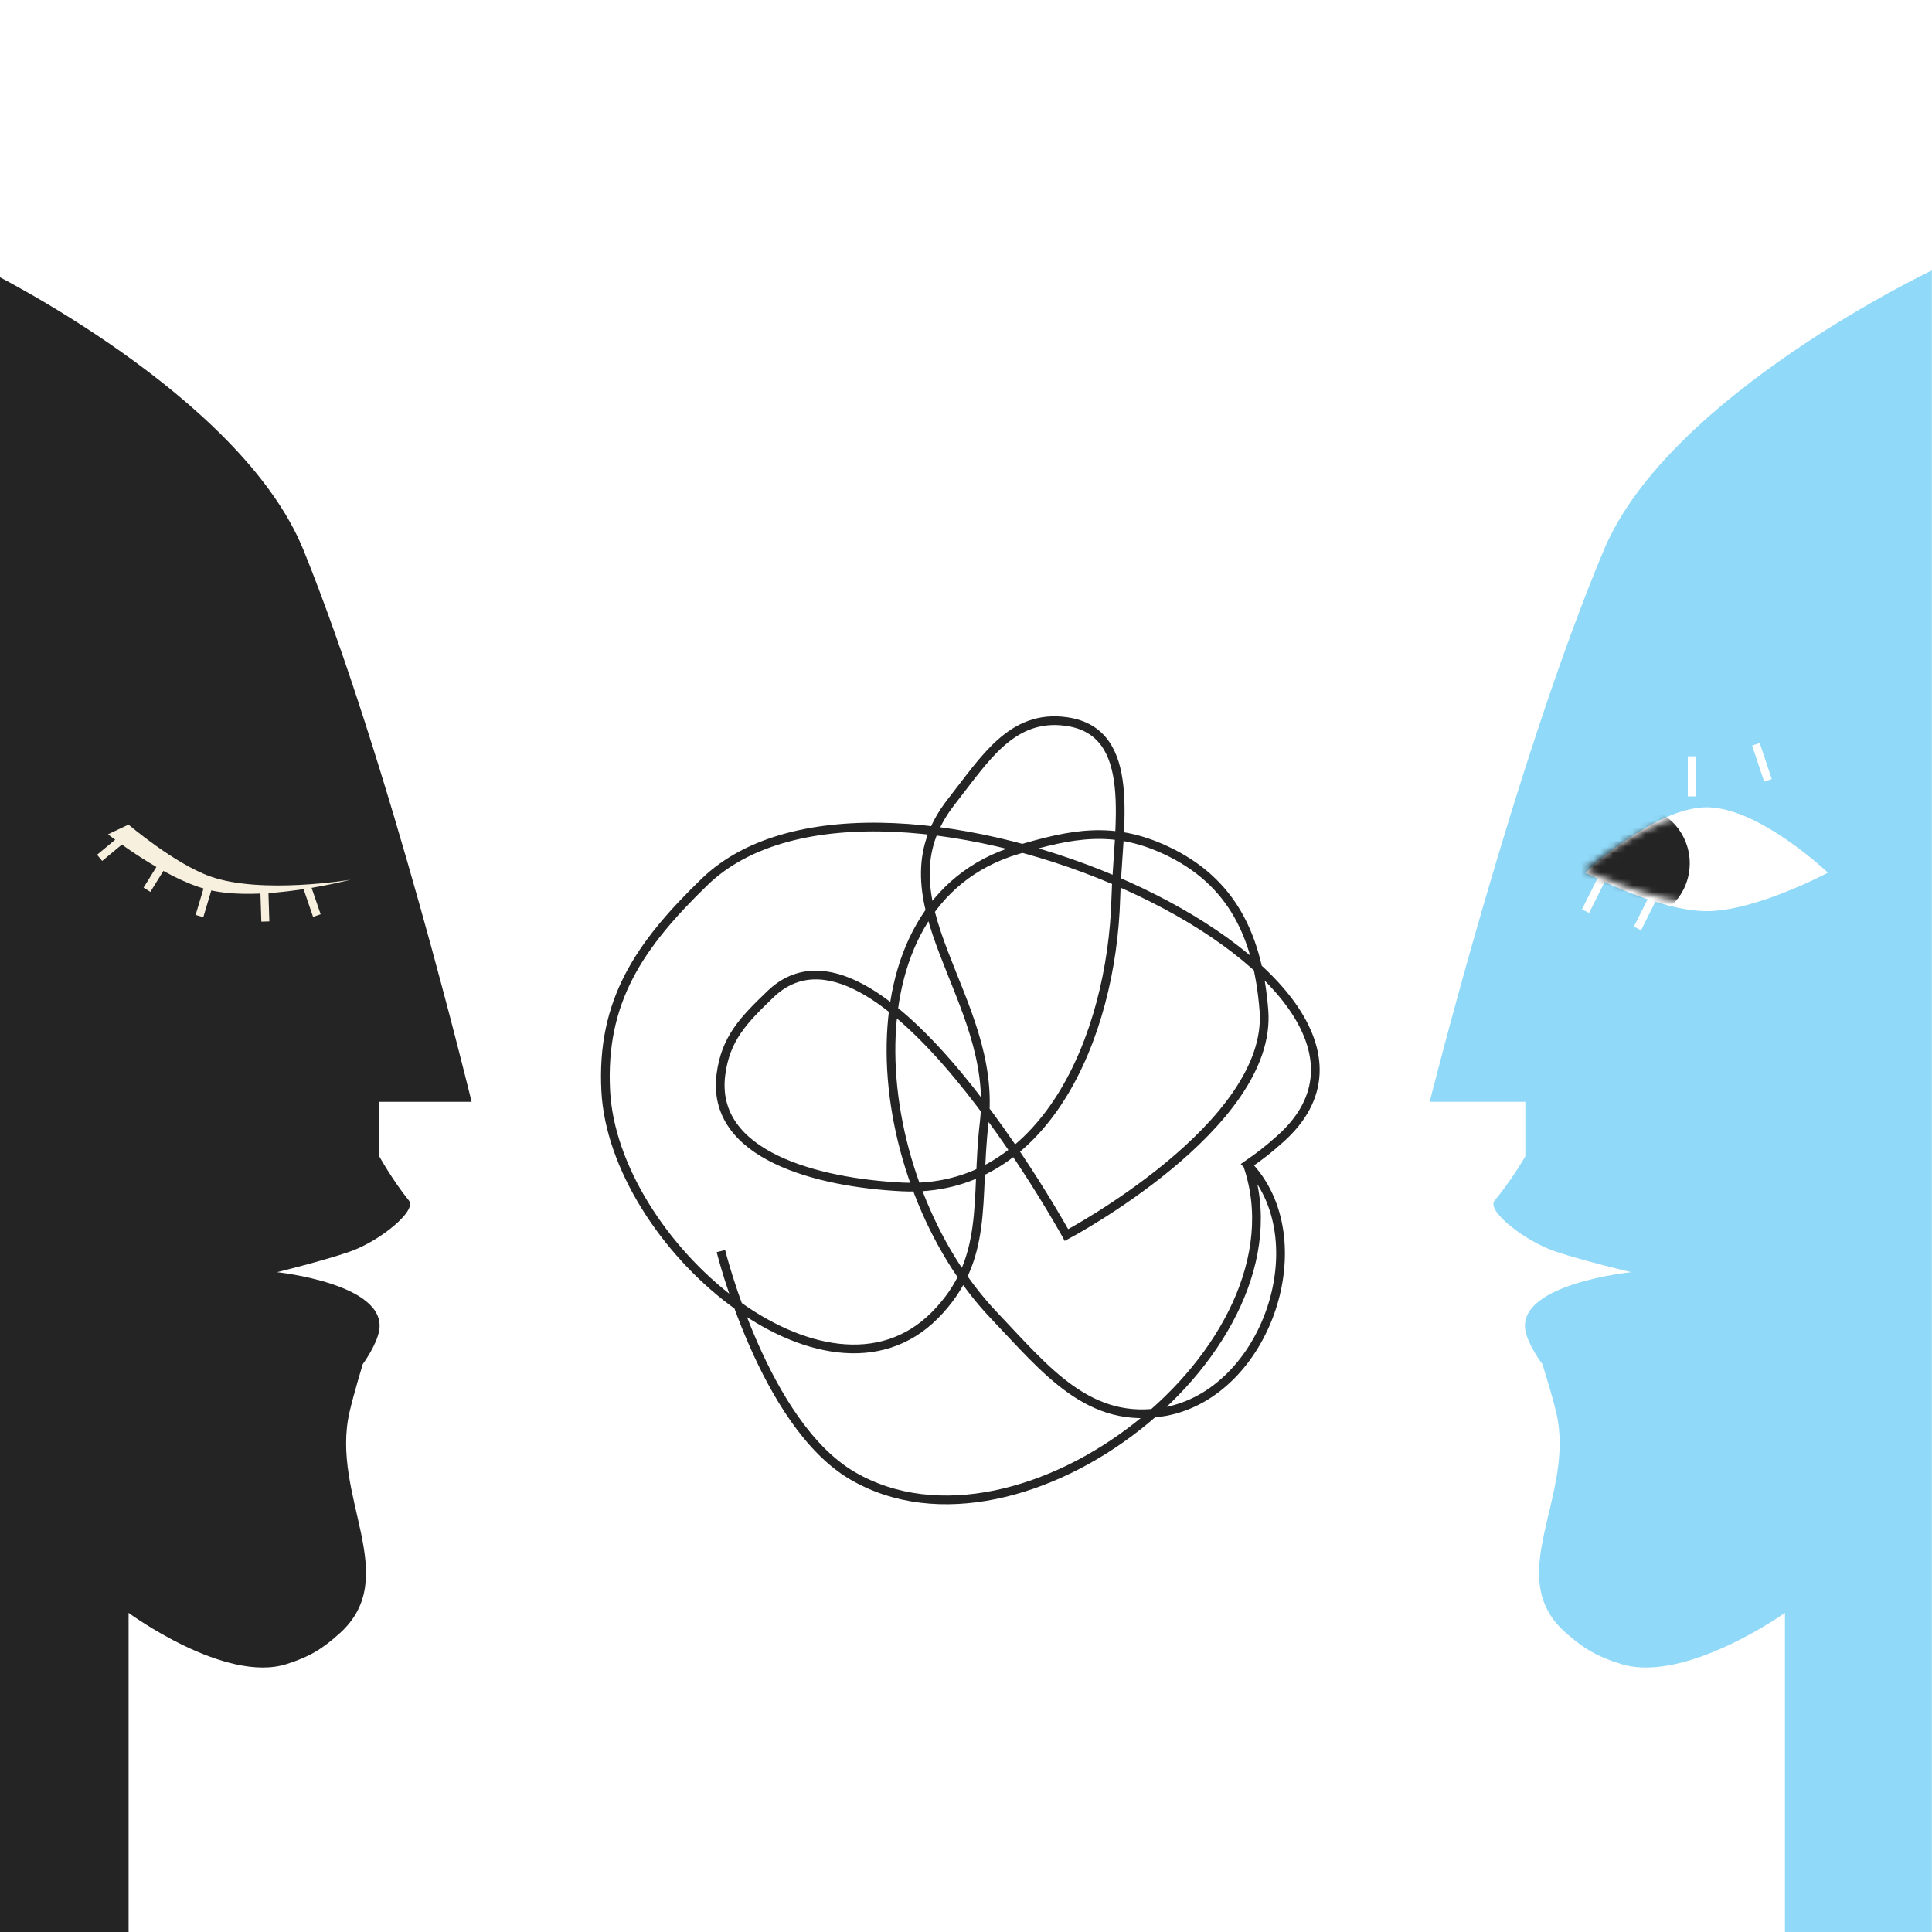 <?xml version="1.0" encoding="UTF-8"?> <svg xmlns="http://www.w3.org/2000/svg" width="300" height="300" viewBox="0 0 300 300" fill="none"><rect x="0" y="0" width="300" height="300" fill="#808080" stroke="none"/> <g clip-path="url(#clip0_4748:1112)"> <rect x="-48" width="490" height="320" fill="white"></rect> <path d="M47.112 85.382C37.347 61.327 -2.055 42 -2.055 42V303.538H19.968V250.445C19.968 250.445 34.951 261.481 44.551 258.381C48.056 257.25 49.98 256.114 52.746 253.62C62.551 244.78 51.239 232.303 54.282 219.232C54.963 216.307 56.331 211.825 56.331 211.825C56.331 211.825 58.533 208.814 58.892 206.534C60.025 199.324 43.015 197.541 43.015 197.541C43.015 197.541 49.956 195.856 54.282 194.366C58.892 192.779 64.782 188.018 63.501 186.43C60.94 183.256 58.892 179.553 58.892 179.553V171.088H73.232C73.232 171.088 60.428 118.183 47.112 85.382Z" fill="#242424"></path> <path d="M111.942 194.271C111.942 194.271 118.574 221.103 132.383 229.156C158.803 244.564 203.593 209.284 193.706 180.854M193.706 180.854C195.797 179.404 196.923 178.517 198.816 176.828C227.149 151.551 136.615 110.552 109.387 136.959C99.257 146.784 93.352 155.437 94.057 169.353C95.257 193.081 128.219 221.311 145.159 204.238C153.742 195.588 151.419 186.295 152.824 174.337C155.107 154.904 135.521 140.03 147.714 124.5C152.932 117.854 157.105 110.841 165.6 112.041C176.859 113.632 173.574 128.36 173.265 139.451C172.663 161.05 162.175 185.409 140.049 184.304C127.055 183.655 110.329 179.451 111.942 166.861C112.664 161.231 115.472 158.393 119.608 154.402C136.228 138.366 165.6 191.779 165.6 191.779C165.6 191.779 197.672 174.784 196.261 156.894C195.368 145.579 191.447 136.834 180.93 131.976C172.814 128.227 166.524 129.421 157.934 131.976C130.223 140.219 134.628 183.521 154.327 204.238C162.48 212.813 169.148 221.361 180.93 219.189C196.791 216.265 204.773 192.313 193.706 180.854Z" stroke="#242424" stroke-width="1.354"></path> <path d="M15.468 133.207L19.867 129.555" stroke="#F7F0DF" stroke-width="1.244"></path> <path d="M22.818 138.162L26 133.043" stroke="#F7F0DF" stroke-width="1.244"></path> <path d="M30.973 142.249L32.484 137.184" stroke="#F7F0DF" stroke-width="1.244"></path> <path d="M41.043 138.082L41.202 143.094" stroke="#F7F0DF" stroke-width="1.244"></path> <path d="M47.727 137.867L49.201 142.169" stroke="#F7F0DF" stroke-width="1.244"></path> <path d="M19.951 128.043L16.77 129.554C16.77 129.554 25.426 136.39 32.145 138.116C40.561 140.279 54.413 136.605 54.413 136.605C54.413 136.605 40.633 138.918 32.675 136.102C27.079 134.121 19.951 128.043 19.951 128.043Z" fill="#F7F0DF"></path> <path d="M249.054 85.382C259.168 61.327 299.977 42 299.977 42V312.038H277.167V250.445C277.167 250.445 261.649 261.481 251.706 258.381C248.076 257.25 246.084 256.114 243.219 253.62C233.064 244.78 244.78 232.303 241.627 219.232C240.922 216.307 239.506 211.825 239.506 211.825C239.506 211.825 237.225 208.814 236.853 206.534C235.679 199.324 253.297 197.541 253.297 197.541C253.297 197.541 246.109 195.856 241.627 194.366C236.853 192.779 230.753 188.018 232.079 186.43C234.732 183.256 236.853 179.553 236.853 179.553V171.088H222.001C222.001 171.088 235.262 118.183 249.054 85.382Z" fill="#90D9F8"></path> <path d="M265.021 125.352C256.892 125.352 246.199 135.509 246.199 135.509C246.199 135.509 257.392 141.484 265.021 141.484C272.65 141.484 283.843 135.509 283.843 135.509C283.843 135.509 273.15 125.352 265.021 125.352Z" fill="white"></path> <path d="M246.199 141.487L248.888 136.109" stroke="white" stroke-width="1.245"></path> <path d="M254.266 144.175L256.954 138.797" stroke="white" stroke-width="1.245"></path> <path d="M262.703 123.662V117.438" stroke="white" stroke-width="1.245"></path> <path d="M272.66 115.57L274.527 121.172" stroke="white" stroke-width="1.245"></path> <mask id="mask0_4748:1112" style="mask-type:alpha" maskUnits="userSpaceOnUse" x="245" y="126" width="40" height="15"> <path d="M265.026 126.121C256.801 126.121 245.98 135.115 245.98 135.115C245.98 135.115 257.307 140.405 265.026 140.405C272.746 140.405 284.072 135.115 284.072 135.115C284.072 135.115 273.252 126.121 265.026 126.121Z" fill="#F7F0DF"></path> </mask> <g mask="url(#mask0_4748:1112)"> <circle cx="253.388" cy="134.056" r="8.994" fill="#242424"></circle> </g> </g> <defs> <clipPath id="clip0_4748:1112"> <rect width="300" height="300" fill="white"></rect> </clipPath> </defs> </svg> 